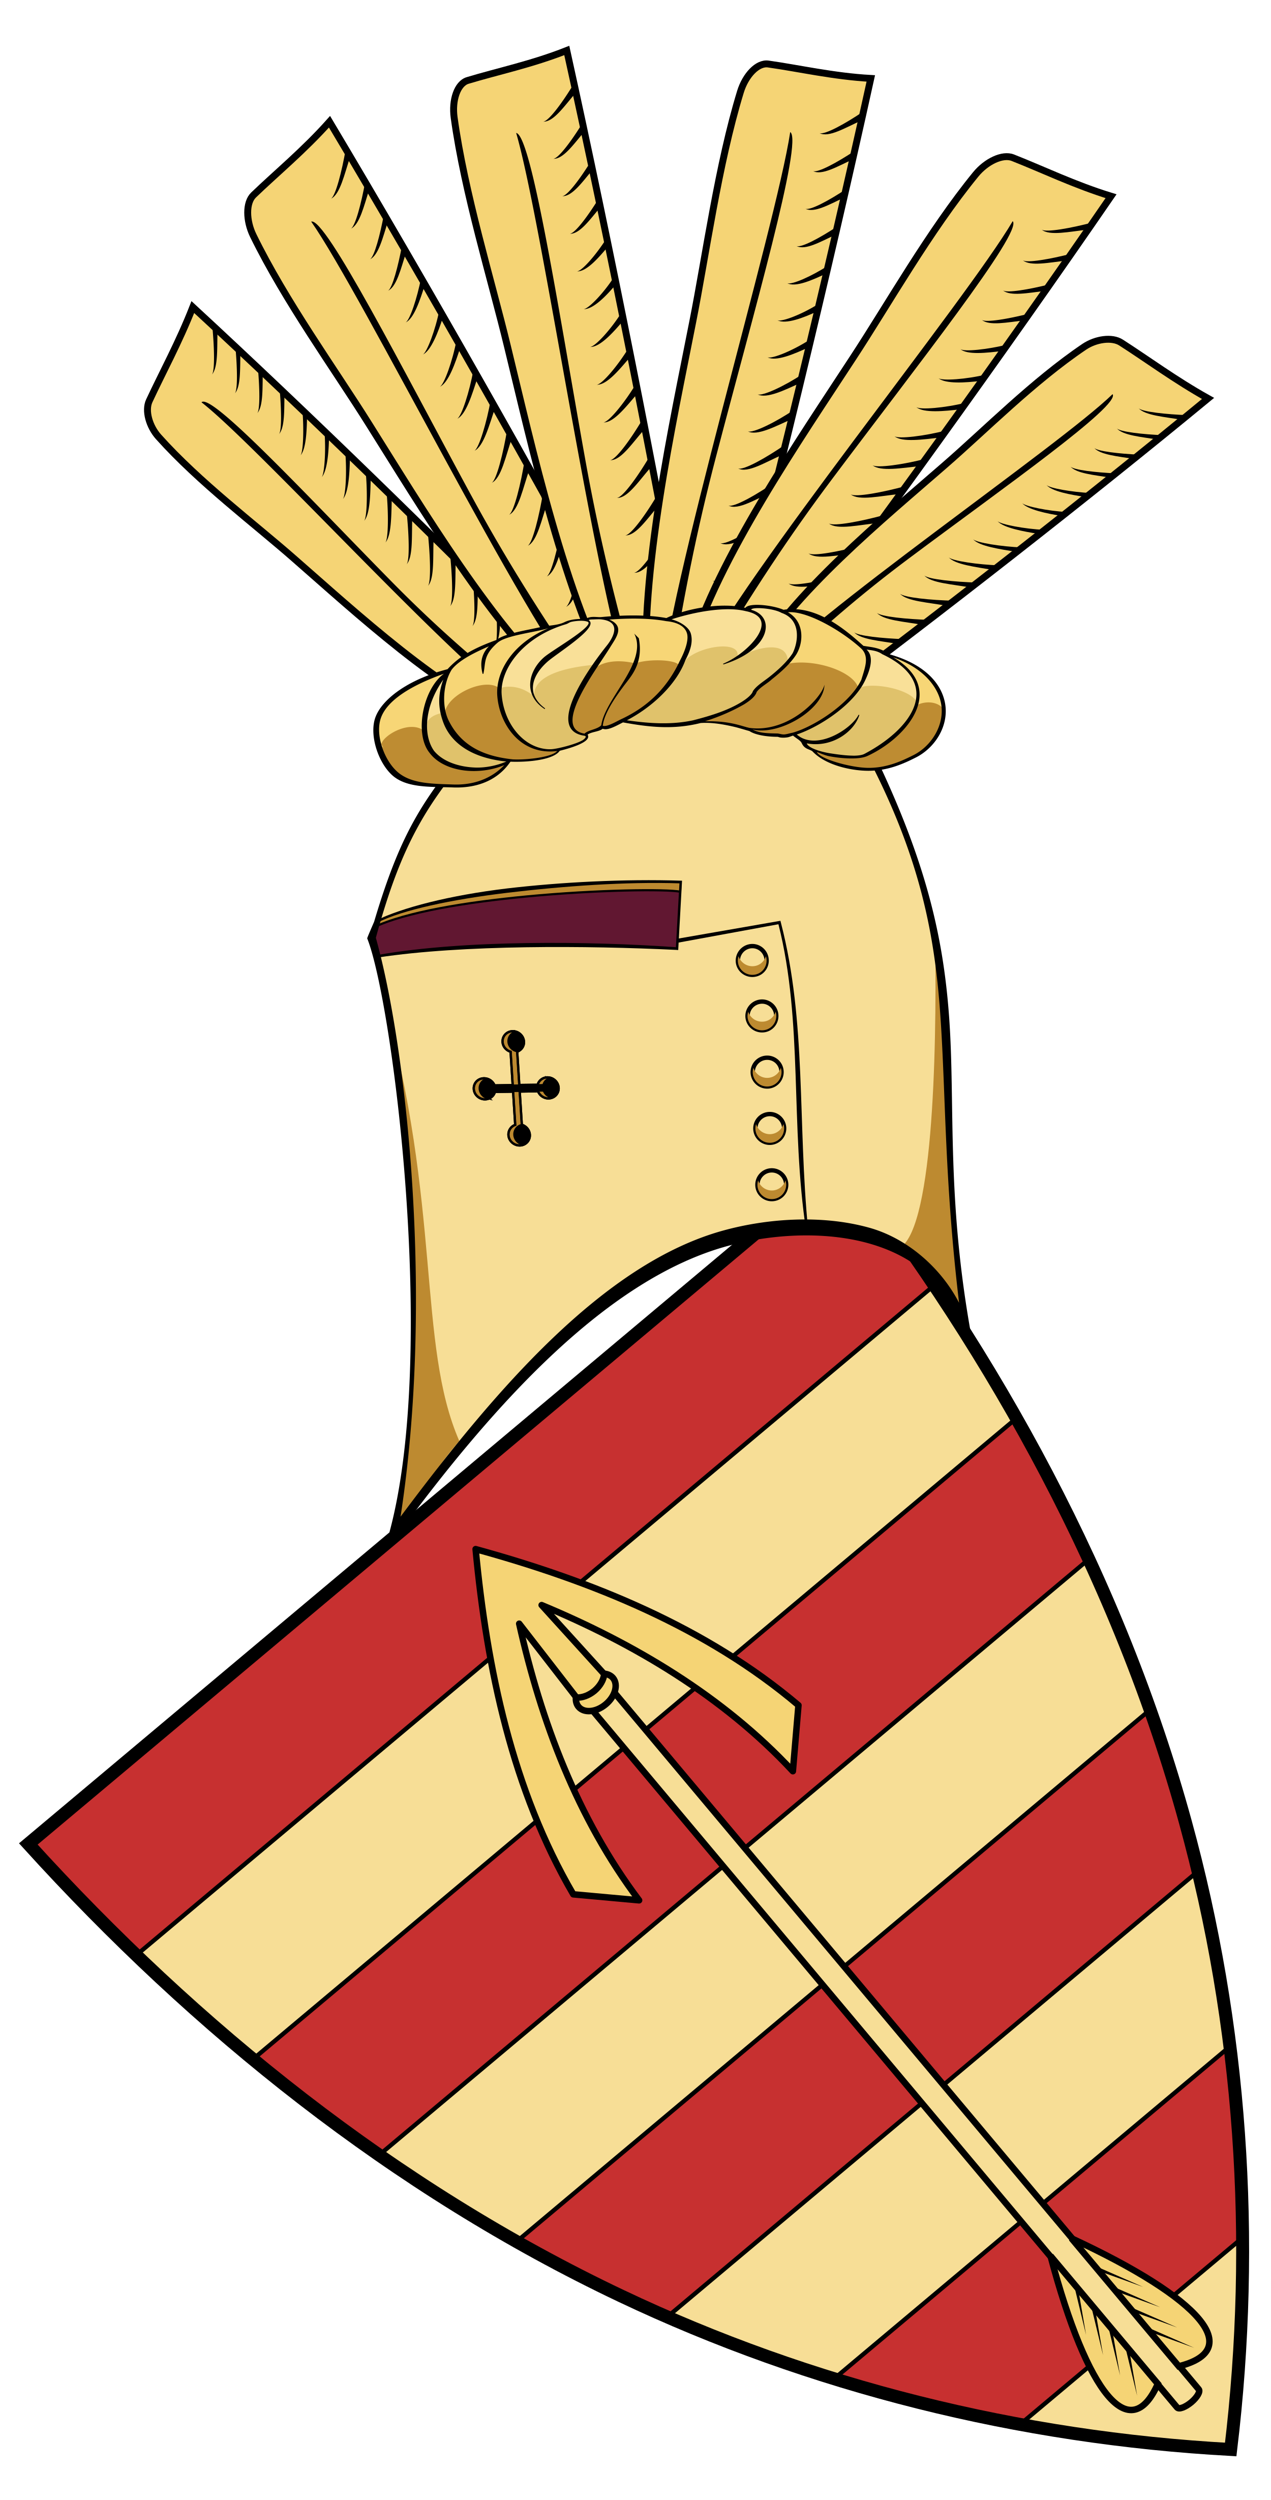 <svg xmlns="http://www.w3.org/2000/svg" height="464pt" width="236pt" viewBox="0 0 236 464"><path stroke="#000" stroke-width="1.28" d="M96.105 134.14c-13.761-5.32-30.285-20.69-41.375-30.36-7.39-6.507-17.695-14.21-25.3-22.71-1.715-1.918-2.563-4.855-1.715-6.679 2.422-5.207 5.539-10.887 8.09-17.403 21.55 19.899 46.277 44.022 65.555 63.552 1.12 1.53-2.196 13.96-5.258 13.6z" fill="#F5D475"/><path d="M37.418 74.664c10.84 8.453 48.875 50.566 60.961 57.916l.723-1.23c-11.063-8.8-18.61-15.51-26.426-23.45-15.117-15.353-33.399-35.056-35.258-33.24zM39.398 60.316c.391 3.942.528 8.411-.039 9.2 1.168-1.387.926-4.942 1.036-8.27-.333-.308-.665-.621-.997-.93zm4.309 4.028c.348 3.801.453 7.91-.086 8.664 1.113-1.32.941-4.613 1.016-7.805-.309-.289-.621-.57-.93-.859zm4.176 3.914c.336 3.73.422 7.691-.106 8.43 1.086-1.29.953-4.454 1.016-7.571-.305-.285-.605-.574-.91-.859zm4.027 3.812c.336 3.758.434 7.762-.098 8.504 1.094-1.297.946-4.496 1.012-7.633a148.19 148.19 0 0 0-.914-.871zm4.242 4.039c.301 3.625.16 7.7-.351 8.414 1.047-1.242 1.168-4.589 1.219-7.589-.29-.278-.579-.551-.868-.825zm4.094 3.918c.293 3.586.004 7.828-.5 8.532 1.035-1.223 1.309-4.747 1.352-7.707-.055-.051-.106-.11-.16-.164-.231-.219-.461-.438-.692-.661zm3.856 3.774c.32 3.695.093 8.105-.43 8.832 1.078-1.278 1.254-4.934 1.312-8.028-.293-.265-.586-.531-.882-.804zm3.796 3.699c.364 3.84.266 8.41-.281 9.172 1.133-1.344 1.145-5.086 1.231-8.328-.309-.278-.633-.559-.95-.844zm3.86 3.664c.394 3.957.371 8.746-.196 9.536 1.172-1.388 1.083-5.22 1.2-8.563-.336-.325-.668-.653-1-.977zm3.722 3.688c.446 4.093.629 9.048.024 9.888 1.242-1.47.894-5.381 1.062-8.873-.148-.148-.296-.289-.445-.437l-.641-.575zm3.93 3.804c.461 4.134.668 9.254.059 10.094 1.254-1.48.875-5.47 1.058-8.996-.371-.363-.746-.731-1.117-1.098zm4.137 4.074c.437 4.07.621 8.96.027 9.79 1.223-1.45.903-5.27 1.055-8.72-.359-.36-.719-.71-1.082-1.07zm4.183 4.15c.403 3.98.555 8.55-.015 9.34 1.176-1.39.922-4.98 1.035-8.33-.34-.34-.68-.68-1.02-1.01zm4.254 4.24c.352 3.81.454 7.96-.086 8.72 1.11-1.32.95-4.6 1.028-7.78-.313-.31-.629-.63-.942-.94zm4.305 4.31c.297 3.59.356 7.23-.148 7.94 1.027-1.23.961-4.13 1.004-7.08-.282-.29-.571-.57-.856-.86z"/><path stroke="#000" stroke-width="1.28" d="M105.57 129.03c-13.73-11.95-27.59-35.311-37.078-50.358-6.312-10.078-15.508-22.758-21.469-34.949-1.343-2.746-1.425-6.102.059-7.532 4.219-4.066 9.359-8.277 14.102-13.601 18.117 30.332 38.531 66.433 54.226 95.31.8 2.08-6.54 12.97-9.84 11.14z" fill="#F5D475"/><path d="M57.781 41.121c9.574 13.695 39.492 74.259 50.779 87.439l1.16-.89c-9.72-14.14-16.138-24.5-22.501-36.229-12.297-22.679-26.836-51.242-29.438-50.312zM64.199 27.66c-.719 4.145-1.887 8.699-2.738 9.219 1.699-.828 2.473-4.516 3.57-7.805-.277-.472-.554-.945-.836-1.414zm3.61 6.11c-.731 3.988-1.821 8.168-2.641 8.668 1.625-.793 2.398-4.188 3.422-7.356-.262-.437-.524-.875-.781-1.312zm3.492 5.937c-.723 3.91-1.789 7.93-2.594 8.418 1.59-.773 2.367-4.016 3.352-7.117l-.758-1.301zm3.359 5.766c-.73 3.933-1.801 8.004-2.609 8.492 1.597-.777 2.375-4.063 3.371-7.184l-.762-1.308zm3.531 6.089c-.734 3.79-2.086 7.813-2.863 8.286 1.527-.746 2.641-4.051 3.578-7.043l-.715-1.243zm3.403 5.903c-.731 3.742-2.293 7.863-3.063 8.332 1.508-.735 2.848-4.141 3.77-7.094-.047-.082-.09-.164-.133-.242-.191-.336-.383-.664-.574-.996zm3.176 5.64c-.727 3.868-2.278 8.184-3.071 8.668 1.574-.769 2.844-4.355 3.817-7.437-.246-.41-.496-.816-.746-1.231zm3.14 5.536c-.726 4.031-2.18 8.578-3.012 9.082 1.657-.805 2.77-4.563 3.817-7.778-.262-.425-.539-.867-.805-1.304zm3.211 5.535c-.73 4.164-2.16 8.965-3.023 9.488 1.707-.832 2.734-4.726 3.847-8.027-.277-.489-.55-.977-.828-1.461zm3.059 5.492c-.715 4.32-1.965 9.391-2.875 9.941 1.808-.882 2.57-4.976 3.785-8.402-.121-.219-.246-.434-.367-.652l-.543-.887zm3.242 5.703c-.699 4.367-1.973 9.613-2.899 10.176 1.832-.895 2.582-5.082 3.821-8.535-.305-.547-.614-1.094-.922-1.641zm3.408 6.082c-.71 4.301-1.935 9.297-2.838 9.847 1.781-.87 2.548-4.862 3.738-8.261-.3-.531-.6-1.055-.89-1.586zm3.44 6.164c-.72 4.183-1.89 8.853-2.76 9.383 1.71-.84 2.49-4.57 3.6-7.879-.28-.5-.56-1-.84-1.504zm3.48 6.303c-.72 4-1.83 8.22-2.66 8.72 1.63-.8 2.41-4.16 3.43-7.32-.25-.47-.51-.94-.77-1.4zm3.52 6.4c-.72 3.74-1.73 7.43-2.49 7.89 1.5-.73 2.28-3.68 3.2-6.62-.23-.42-.48-.85-.71-1.27z"/><path stroke="#000" stroke-width="1.28" d="M114.57 128.46c-9.72-17.64-15.843-45.788-20.351-64.194-2.973-12.305-7.961-28.399-9.895-42.465-.437-3.172.574-6.281 2.508-6.867 5.508-1.668 11.969-3.016 18.408-5.57 8.08 36.601 16.55 79.605 22.71 113.7.11 2.28-10.71 8.68-13.38 5.39z" fill="#F5D475"/><path d="M95.84 24.668c5.02 17.207 14.96 87.242 21.85 104.81l1.45-.25c-5.03-17.68-8.02-30.292-10.5-44.132-4.81-26.762-9.917-60.004-12.8-60.422zM106.59 15.473c-2.07 3.441-4.71 7.047-5.73 7.105 1.96.07 3.93-2.926 6.09-5.402-.13-.571-.25-1.137-.37-1.703zm1.58 7.355c-2.03 3.297-4.47 6.59-5.44 6.645 1.87.07 3.74-2.661 5.79-5.063-.12-.527-.24-1.055-.35-1.582zm1.53 7.141c-1.99 3.222-4.36 6.386-5.31 6.441 1.82.067 3.65-2.523 5.63-4.883-.11-.519-.21-1.039-.32-1.558zm1.45 6.914c-2.01 3.246-4.39 6.449-5.35 6.504 1.83.066 3.67-2.559 5.68-4.934l-.33-1.57zm1.51 7.297c-1.96 3.113-4.61 6.136-5.53 6.187 1.76.067 3.94-2.418 5.84-4.699-.1-.496-.2-.992-.31-1.488zm1.46 7.062c-1.94 3.07-4.83 6.082-5.75 6.133 1.74.063 4.17-2.402 6.04-4.656a2.786 2.786 0 0 0-.05-.285l-.24-1.192zm1.31 6.711c-1.98 3.188-4.92 6.387-5.86 6.438 1.81.066 4.23-2.602 6.2-4.946-.11-.496-.22-.988-.34-1.492zm1.31 6.602c-2.04 3.336-4.96 6.793-5.94 6.847 1.9.071 4.22-2.828 6.31-5.261-.12-.52-.25-1.055-.38-1.586zm1.38 6.629c-2.07 3.461-5.06 7.156-6.08 7.214 1.96.071 4.25-2.992 6.42-5.472-.11-.578-.22-1.16-.34-1.738zm1.25 6.523c-2.11 3.609-5.01 7.637-6.09 7.699 2.08.074 4.17-3.301 6.49-5.844-.05-.261-.11-.519-.16-.777-.08-.355-.16-.707-.24-1.078zm1.36 6.805c-2.12 3.656-5.09 7.836-6.19 7.898 2.09.078 4.2-3.39 6.55-5.945-.12-.649-.25-1.301-.37-1.949zm1.39 7.23c-2.1 3.59-4.95 7.559-6.02 7.621 2.05.075 4.11-3.203 6.39-5.738-.12-.625-.25-1.254-.37-1.883zm1.4 7.32c-2.08 3.488-4.76 7.188-5.8 7.238 1.98.08 3.96-2.96 6.14-5.45-.12-.6-.23-1.19-.34-1.788zm1.4 7.468c-2.03 3.31-4.49 6.63-5.47 6.68 1.86.08 3.74-2.63 5.78-5.02-.11-.55-.21-1.11-.31-1.66zm1.4 7.58c-1.93 3.07-4.13 5.96-5.05 6.01 1.73.06 3.47-2.26 5.33-4.51-.09-.49-.19-1-.28-1.5z"/><path stroke="#000" stroke-width="1.28" d="M120.13 126.55c-1.41-20.09 4.85-48.202 8.49-66.796 2.47-12.418 4.71-29.117 8.86-42.695.93-3.063 3.16-5.461 5.16-5.18 5.7.801 12.13 2.293 19.05 2.676-8.05 36.609-18.42 79.199-27.15 112.72-.86 2.12-13.37 3.38-14.41-.73z" fill="#F5D475"/><path d="M146.73 24.496c-2.68 17.727-23.07 85.454-24.19 104.3l1.41.38c2.87-18.16 5.45-30.86 9.01-44.461 6.88-26.309 16.21-58.621 13.77-60.211zM160.34 20.664c-3.32 2.258-7.23 4.418-8.18 4.043 1.75.887 4.79-1.008 7.79-2.344.13-.566.26-1.133.38-1.699zm-1.65 7.34c-3.23 2.141-6.83 4.105-7.73 3.746 1.66.848 4.51-.844 7.37-2.164.12-.527.24-1.055.35-1.582zm-1.62 7.121c-3.16 2.09-6.63 3.969-7.52 3.617 1.63.824 4.37-.754 7.16-2.062l.36-1.555zm-1.59 6.887c-3.18 2.105-6.69 4.008-7.59 3.652 1.65.836 4.42-.777 7.23-2.09l.36-1.562zm-1.68 7.258c-3.09 2-6.77 3.632-7.63 3.292 1.57.797 4.59-.542 7.28-1.812.11-.496.23-.984.35-1.48zm-1.65 7.019c-3.05 1.973-6.94 3.488-7.79 3.152 1.55.786 4.79-.429 7.44-1.687.02-.094.05-.188.07-.281.09-.395.19-.789.28-1.184zm-1.63 6.645c-3.13 2.058-7.14 3.726-8.02 3.378 1.61.821 4.93-.582 7.7-1.882.11-.496.21-.992.32-1.496zm-1.58 6.539c-3.26 2.172-7.36 4.082-8.27 3.718 1.69.86 5.02-.793 7.94-2.121.1-.523.21-1.066.32-1.601zm-1.53 6.597c-3.34 2.266-7.6 4.368-8.56 3.989 1.76.89 5.12-.93 8.13-2.266.14-.574.29-1.148.43-1.723zm-1.61 6.442c-3.44 2.386-7.75 4.828-8.76 4.429 1.85.946 5.17-1.242 8.34-2.578.07-.258.13-.515.19-.769.07-.356.15-.707.23-1.082zm-1.63 6.746c-3.45 2.43-7.9 4.976-8.93 4.57 1.87.949 5.24-1.312 8.45-2.644.15-.641.31-1.286.47-1.926zm-1.77 7.148c-3.42 2.375-7.67 4.784-8.67 4.384 1.83.93 5.08-1.177 8.21-2.52.16-.622.31-1.243.46-1.864zm-1.81 7.234c-3.35 2.28-7.34 4.51-8.3 4.13 1.76.9 4.84-1.03 7.86-2.37.15-.59.29-1.18.44-1.76zm-1.86 7.36c-3.23 2.15-6.87 4.13-7.78 3.77 1.67.84 4.5-.82 7.36-2.14l.42-1.63zm-1.91 7.47c-3.05 1.97-6.26 3.67-7.11 3.33 1.54.79 4.09-.59 6.73-1.85.13-.49.25-.99.38-1.48z"/><path stroke="#000" stroke-width="1.28" d="M128.06 121.14c5.14-17.46 20.6-39.796 30.31-54.695 6.53-9.941 14.22-23.586 22.81-34.09 1.94-2.367 4.96-3.839 6.87-3.089 5.46 2.136 11.43 5.054 18.25 7.148-20.01 29.113-44.31 62.727-64.01 89.036-1.56 1.59-14.52-.54-14.23-4.3z" fill="#F5D475"/><path d="M188.04 41.047c-8.45 14.414-51.02 66.863-58.29 82.613l1.3.69c8.79-14.73 15.53-24.885 23.54-35.557 15.48-20.641 35.38-45.766 33.45-47.746zM202.95 41.266c-4.07 1.074-8.7 1.914-9.53 1.355 1.46 1.199 5.14.367 8.59-.008.31-.453.62-.902.93-1.351zm-4.06 5.828c-3.92 1-8.18 1.754-8.97 1.215 1.4 1.148 4.8.433 8.11.043.29-.418.58-.84.86-1.258zm-3.93 5.652c-3.86.973-7.96 1.68-8.73 1.152 1.36 1.122 4.63.477 7.86.079l.87-1.231zm-3.84 5.453c-3.88.981-8.03 1.703-8.81 1.176 1.37 1.125 4.69.465 7.94.066l.87-1.242zm-4.07 5.754c-3.74.914-7.96 1.359-8.72.852 1.32 1.078 4.78.711 7.89.316.28-.391.56-.781.83-1.168zm-3.94 5.551c-3.7.898-8.1 1.199-8.85.695 1.3 1.063 4.95.86 8.02.465.06-.074.11-.148.17-.219l.66-.937zm-3.8 5.238c-3.82.953-8.39 1.348-9.16.824 1.35 1.114 5.15.77 8.35.372.27-.399.54-.79.81-1.196zm-3.72 5.164c-3.97 1.024-8.71 1.602-9.51 1.055 1.42 1.168 5.3.613 8.65.223.29-.418.57-.852.86-1.278zm-3.69 5.227c-4.09 1.074-9.05 1.777-9.89 1.211 1.47 1.207 5.44.515 8.9.148l.99-1.359zm-3.72 5.074c-4.22 1.152-9.35 2.129-10.23 1.531 1.55 1.278 5.59.262 9.21-.062.15-.203.29-.406.44-.61.19-.281.38-.562.58-.863zm-3.83 5.324c-4.26 1.188-9.56 2.215-10.46 1.61 1.58 1.293 5.7.226 9.35-.09.37-.504.74-1.012 1.11-1.52zm-4.11 5.629c-4.2 1.16-9.25 2.13-10.13 1.53 1.53 1.26 5.48.29 9.07-.05.35-.49.71-.98 1.07-1.47zm-4.17 5.7c-4.1 1.09-8.83 1.98-9.67 1.41 1.48 1.21 5.19.35 8.65-.02.34-.46.68-.93 1.02-1.39zm-4.27 5.8c-3.94 1-8.23 1.76-9.03 1.22 1.39 1.14 4.79.45 8.08.06.32-.42.63-.85.95-1.28zm-4.35 5.87c-3.7.9-7.47 1.52-8.22 1.02 1.29 1.06 4.31.54 7.36.14.29-.38.57-.78.86-1.16z"/><path stroke="#000" stroke-width="1.28" d="M139.69 123.22c7.14-12.91 24.61-27.193 35.7-36.865 7.44-6.445 16.47-15.609 25.93-21.992 2.13-1.437 5.15-1.879 6.84-.789 4.84 3.102 10.04 6.961 16.15 10.371-22.64 18.657-49.9 39.885-71.86 56.335-1.67.9-13.53-4.07-12.76-7.06z" fill="#F5D475"/><path d="M206.59 73.145c-9.86 9.589-56.74 41.555-65.66 52.545l1.12.88c10.21-9.77 17.88-16.33 26.81-23 17.26-12.894 39.26-28.332 37.72-30.425zM220.53 77.051c-3.96-.145-8.41-.617-9.11-1.285 1.22 1.343 4.77 1.589 8.05 2.148.35-.289.71-.574 1.06-.863zm-4.57 3.722c-3.82-.168-7.91-.621-8.58-1.257 1.16 1.285 4.44 1.558 7.6 2.062.32-.266.65-.535.97-.805zm-4.45 3.61c-3.74-.176-7.68-.625-8.33-1.246 1.12 1.25 4.28 1.547 7.36 2.031.32-.266.65-.523.97-.785zm-4.32 3.472c-3.77-.175-7.75-.625-8.42-1.253 1.14 1.261 4.33 1.55 7.43 2.043.33-.266.66-.528.99-.79zm-4.58 3.657c-3.63-.196-7.65-.891-8.29-1.492 1.09 1.207 4.39 1.781 7.36 2.238l.93-.75zm-4.44 3.523c-3.59-.195-7.76-1.058-8.38-1.652 1.07 1.187 4.52 1.937 7.45 2.383.06-.043.12-.09.18-.137l.75-.594zm-4.26 3.305c-3.71-.18-8.04-1.004-8.69-1.621 1.12 1.242 4.72 1.91 7.78 2.39.3-.257.6-.507.91-.769zm-4.18 3.26c-3.85-.16-8.37-.88-9.05-1.52 1.18 1.3 4.89 1.82 8.09 2.35.31-.27.64-.55.96-.82zm-4.15 3.33c-3.98-.14-8.72-.82-9.42-1.49 1.21 1.35 5.02 1.78 8.32 2.35.36-.29.73-.57 1.1-.86zm-4.16 3.19c-4.12-.12-9.05-.61-9.8-1.32 1.29 1.43 5.21 1.61 8.65 2.25.16-.12.32-.25.49-.38.21-.18.43-.36.66-.56zm-4.3 3.37c-4.16-.1-9.26-.59-10.02-1.31 1.31 1.44 5.31 1.61 8.78 2.27.41-.32.82-.64 1.24-.96zm-4.6 3.55c-4.1-.12-8.96-.6-9.7-1.3 1.27 1.41 5.09 1.61 8.5 2.23.39-.31.79-.62 1.19-.93zm-4.68 3.58c-3.99-.14-8.54-.61-9.25-1.28 1.22 1.35 4.81 1.59 8.11 2.16.38-.29.76-.59 1.14-.88zm-4.77 3.64c-3.83-.17-7.96-.63-8.63-1.27 1.15 1.28 4.42 1.57 7.56 2.08.36-.27.71-.54 1.07-.81zm-4.87 3.68c-3.58-.19-7.2-.63-7.83-1.23 1.06 1.19 3.95 1.52 6.87 1.97.32-.25.64-.5.96-.74z"/><path d="M5.258 342.22c31.187 34.38 68.105 63.97 110.04 83.87 35.39 16.79 74.11 26.37 113.22 28.51 4.69-38.89 1.97-78.69-8.42-116.46-12.3-44.75-35.03-86.24-63.47-122.92z" fill="#C73030"/><g stroke="#000"><path stroke-width=".8" d="M25.281 362.88a387.273 387.273 0 0 0 21.664 19.31l141.8-118.99c-4.76-8.42-9.87-16.65-15.26-24.67zm45.11 37.07A320.191 320.191 0 0 0 95.938 416l117.61-98.69a327.04 327.04 0 0 0-11.37-27.95h.01l-131.79 110.6zm53.509 30.04c10.09 4.4 20.44 8.23 30.97 11.49l73.54-61.71c-1.39-10.93-3.36-21.79-5.95-32.5zm65.48 19.98a311.94 311.94 0 0 0 39.16 4.63c1.57-13.06 2.33-26.22 2.25-39.37z" fill="#F7DE96"/><path stroke-width="1.2" fill="#F7DE96" d="M109.572 312.83c1.111-.932 2.276-1.364 2.61-.963l110.4 131.57c.337.4-.281 1.48-1.394 2.415-1.12.922-2.285 1.355-2.62.954l-110.4-131.571c-.336-.4.291-1.471 1.404-2.405z"/><path stroke-linejoin="round" d="M88.312 287.5c2.098 22.27 6.856 44.75 18.138 64.07l12.22 1.11c-11.51-15.25-18.25-33.4-22.264-51.34l11.854 15.28 5.28-4.44-12.97-14.29c16.96 7.06 33.66 16.86 46.65 30.83l1.04-12.24c-17.07-14.46-38.38-23.05-59.948-28.98zm0 0" stroke-linecap="round" stroke-width="1.2" fill="#F5D475"/><path stroke-width="2.4" d="M5.258 342.22c31.187 34.38 68.105 63.97 110.04 83.87 35.39 16.79 74.11 26.37 113.22 28.51 4.69-38.89 1.97-78.69-8.42-116.46-12.3-44.75-35.03-86.24-63.47-122.92z" fill="none"/><path stroke-width="1.2" d="M195.06 418.67c6.88 25.88 14.8 35.26 19.93 23.75zM198.95 415.41c24.29 11.26 32.15 20.7 19.93 23.75z" fill="#F5D475"/></g><g fill-rule="evenodd"><path d="m208.85 435.18 2.29 9.44-1.45-8.4zM205.69 431.41l2.29 9.45-1.45-8.4zM202.53 427.66l2.29 9.44-1.45-8.4zM199.38 423.89l2.28 9.44-1.44-8.4zM212.83 431.83l8.9 3.9-8.02-2.89zM209.68 428.07l8.9 3.89-8.02-2.88zM206.52 424.3l8.9 3.9-8.02-2.89zM203.36 420.54l8.9 3.9-8.02-2.89z"/></g><path stroke-linejoin="round" d="M106.94 315.04c-.06.68.11 1.28.49 1.73 1.02 1.22 3.28 1.02 5.05-.47 1.77-1.48 2.36-3.67 1.34-4.89-.38-.45-.94-.72-1.62-.78-.09 1.1-.77 2.28-1.82 3.17-1.06.88-2.34 1.34-3.44 1.24z" stroke="#000" stroke-width="1.2" fill="#F5D475"/><path d="M73.113 284.47c18.11-24.62 39.017-47.72 61.617-53.96 16.1-4.45 40.31-2.91 44.88 17.81-7.47-53.22 3.38-66.79-21.02-114.15-17.93-8.66-55.1-11.87-69.305 2.3-10.672 11.67-15.562 19.99-20.316 37.52 4.73 23.16 12.367 69.3 4.14 110.48z" fill="#F7DE96"/><path stroke="#000" stroke-width=".8" d="M95.191 191.57c-.996.02-1.75.82-1.687 1.8.051.82.687 1.5 1.48 1.68l.411 6.52-3.692.06a1.924 1.924 0 0 0-1.855-1.32c-.996.01-1.75.81-1.688 1.79.063.97.918 1.75 1.91 1.74.848-.02 1.539-.6 1.688-1.38l3.691-.05.41 6.49c-.773.21-1.316.93-1.265 1.76.062.97.918 1.75 1.914 1.74.996-.02 1.75-.82 1.687-1.79-.05-.83-.683-1.54-1.48-1.72l-.41-6.49 3.725-.06c.24.77.98 1.34 1.82 1.33 1-.02 1.75-.82 1.69-1.79-.06-.98-.92-1.76-1.91-1.74-.84.01-1.51.6-1.657 1.37l-3.723.05-.41-6.52c.765-.2 1.316-.9 1.265-1.72-.062-.98-.917-1.76-1.914-1.75z"/><path d="m144.91 170.89-19.01 3.31.05.74 18.59-3.41c4.61 18.18 2.17 37.3 5.15 56.93l.38-.03c-2-20.2-.27-38.66-5.07-57.18z"/><path d="m70.992 184.54-.004.01c4.481 24.95 9.242 64.28 2.121 99.93h.004c4.887-6.65 6.891-10.92 12.168-17.05-7.871-18.01-3.183-43.64-14.289-82.89zM173.66 175.21c.26 20.59-.41 54.42-7.1 56.65 6.3 3 11.23 8.2 13.05 16.45-4.81-34.26-2.04-52.1-5.95-73.1z" fill="#BD8A30"/><path stroke-linejoin="round" d="M140.23 180.87c-1.44.29-2.84-.62-3.16-2.01-.31-1.4.55-2.82 1.97-3.19 1.43-.37 2.9.52 3.24 2 .33 1.48-.6 2.92-2.05 3.2zm1.56 10.33c-1.47.16-2.78-.88-2.97-2.31-.18-1.43.83-2.76 2.29-2.98 1.45-.22 2.82.81 3.01 2.3.19 1.5-.87 2.84-2.33 2.99zm.81 10.44a2.686 2.686 0 0 1-2.83-2.5 2.68 2.68 0 0 1 2.48-2.83c1.48-.11 2.77 1 2.86 2.49s-1.04 2.76-2.51 2.84zm.42 10.45c-1.47.05-2.71-1.1-2.76-2.57s1.1-2.7 2.57-2.76 2.71 1.09 2.77 2.57a2.67 2.67 0 0 1-2.58 2.76zm.41 10.45c-1.47.07-2.73-1.07-2.79-2.55s1.09-2.72 2.56-2.78a2.679 2.679 0 0 1 2.78 2.56 2.667 2.667 0 0 1-2.55 2.77zm0 0" stroke="#000" stroke-linecap="round" stroke-width=".8" fill="#F7DE96"/><path d="M122.21 163.7c-5.15.03-10.3.05-15.44.43-8.954.61-17.903 1.56-26.684 3.44-3.024.68-6.055 1.43-8.926 2.61-.472.24-.91 1.07-.918 1.55.156.51 1.008.13 1.363-.05 5.415-1.91 11.122-2.92 16.786-3.75 8.879-1.24 17.839-1.89 26.789-2.19 3.26-.05 6.52-.12 9.77.05.5-.03 1.18.28 1.51-.24.09-.5.18-1.04.08-1.54-.39-.41-1.03-.22-1.54-.3-.93-.02-1.86-.01-2.78-.01z" fill="#BD8A30"/><path d="M97.719 166.38c-11.106 1.07-22.539 2.94-28.668 5.88l-.082.13.59 4.17c.203-.04.261 1.12.468 1.08 15.969-2.82 39.633-2.94 55.873-1.77l.42-10.38c-2.57-.5-15.32-.38-28.597.89z" fill="#8A2145"/><path d="M122.55 125.96c-12.126.7-26.773 2.425-34.193 10.51-9.472 11.542-13.673 17.076-18.884 34.577-.032.11-1.313 2.983-1.288 3.113 4.725 11.82 13.07 77.07 4.143 110.16a.82.82 0 0 0 .474.89c.331.15.76.02.968-.27 18.075-24.58 38.95-47.52 61.17-53.65 7.93-2.2 17.9-2.9 26.34-.54s15.33 7.67 17.55 17.74c.09.4.53.69.92.62.41-.08.71-.5.66-.9-4.71-25.73-3.02-43.07-4.16-59.22-1.14-16.05-4.71-31.43-16.95-55.18a.811.811 0 0 0-.36-.35c-9.12-4.41-22.96-7.38-36.39-7.5zm-.01 1.6c13.08.11 26.65 3.04 35.46 7.24 12.68 22.11 15.57 38.11 16.65 54.31.97 14.46.73 30 3.43 52.68-3.46-6.67-9.77-12.01-16.65-13.93-8.83-2.47-19.02-1.73-27.19.53-22.17 6.13-42.158 29.38-59.865 53.09 6.205-40.233 1.214-86.723-4.586-107.43 4.719-17.33 9.5-25.45 20.074-37.02 6.84-6.81 19.487-9.58 32.677-9.46z"/><path d="M97.719 166.38c-11.106 1.07-22.539 2.94-28.668 5.88l-.082.13.59 4.17c.203-.04.261 1.12.468 1.08 15.969-2.82 39.633-2.94 55.873-1.77l.42-10.38c-2.57-.5-15.32-.38-28.597.89z" fill-opacity=".294"/><path d="M95.191 191.57c-.996.02-1.75.82-1.687 1.8.051.82.687 1.5 1.48 1.68l.411 6.52-3.692.06a1.924 1.924 0 0 0-1.855-1.32c-.996.01-1.75.81-1.688 1.79.063.97.918 1.75 1.91 1.74.848-.02 1.539-.6 1.688-1.38l3.691-.05.41 6.49c-.773.21-1.316.93-1.265 1.76.062.97.918 1.75 1.914 1.74.996-.02 1.75-.82 1.687-1.79-.05-.83-.683-1.54-1.48-1.72l-.41-6.49 3.725-.06c.24.77.98 1.34 1.82 1.33 1-.02 1.75-.82 1.69-1.79-.06-.98-.92-1.76-1.91-1.74-.84.01-1.51.6-1.657 1.37l-3.723.05-.41-6.52c.765-.2 1.316-.9 1.265-1.72-.062-.98-.917-1.76-1.914-1.75z" stroke="#000" stroke-width=".8"/><path stroke="#000" stroke-width=".08" d="M95.191 191.57c-.996.02-1.75.82-1.687 1.8.051.82.687 1.5 1.48 1.68l.411 6.52-3.692.06a1.924 1.924 0 0 0-1.855-1.32c-.996.01-1.75.81-1.688 1.79.063.97.918 1.75 1.91 1.74.848-.02 1.539-.6 1.688-1.38l3.691-.05.41 6.49c-.773.21-1.316.93-1.265 1.76.062.97.918 1.75 1.914 1.74.996-.02 1.75-.82 1.687-1.79-.05-.83-.683-1.54-1.48-1.72l-.41-6.49 3.725-.06c.24.77.98 1.34 1.82 1.33 1-.02 1.75-.82 1.69-1.79-.06-.98-.92-1.76-1.91-1.74-.84.01-1.51.6-1.657 1.37l-3.723.05-.41-6.52c.765-.2 1.316-.9 1.265-1.72-.062-.98-.917-1.76-1.914-1.75z" fill="#BD8A30"/><path stroke="#000" stroke-width=".56" d="M95.656 191.63c-.718.24-1.211.91-1.164 1.7.051.81.668 1.48 1.446 1.67a1.66 1.66 0 0 0 1.164-1.69c-.051-.82-.664-1.49-1.446-1.68zm6.434 8.56c-.58.2-1.01.68-1.13 1.28l-.98.01c-.003.01-.003.02-.007.02l-3.723.06-.004-.02-.851.01v.02l-3.692.05c-.195-.62-.742-1.1-1.387-1.26-.722.24-1.218.91-1.168 1.7.055.82.668 1.49 1.454 1.68a1.67 1.67 0 0 0 1.152-1.28l.988-.01c0-.01.004-.02.004-.02l3.692-.05.003.01.856-.01-.004-.02 3.727-.05c.19.62.72 1.1 1.36 1.26.71-.23 1.21-.9 1.16-1.7-.05-.82-.67-1.49-1.45-1.68zm-5.34 8.71c-.719.24-1.215.93-1.164 1.72.051.82.664 1.49 1.445 1.68.723-.23 1.215-.9 1.164-1.69-.05-.82-.668-1.52-1.445-1.71z"/><path d="M137.14 177.46c-.14.44-.18.92-.07 1.4.32 1.39 1.72 2.3 3.16 2.01 1.45-.29 2.38-1.72 2.04-3.2-.01-.07-.04-.13-.06-.2-.28.89-1.01 1.61-1.98 1.8-1.37.27-2.68-.54-3.09-1.81zm6.88 10.3c-.31.98-1.16 1.73-2.23 1.84-1.31.14-2.48-.66-2.86-1.84-.11.36-.16.74-.11 1.13.19 1.43 1.5 2.47 2.97 2.31 1.46-.16 2.52-1.5 2.33-2.99-.02-.16-.06-.3-.1-.45zm-4.12 10.41c-.1.3-.15.63-.13.97.1 1.46 1.35 2.58 2.82 2.5a2.673 2.673 0 0 0 2.52-2.84c-.02-.22-.06-.42-.13-.63a2.643 2.643 0 0 1-2.39 1.87c-1.25.07-2.33-.74-2.69-1.87zm.49 10.45c-.09.28-.14.59-.13.9a2.67 2.67 0 0 0 2.76 2.57 2.656 2.656 0 0 0 2.57-2.76c0-.25-.05-.48-.13-.71a2.656 2.656 0 0 1-2.44 1.87 2.67 2.67 0 0 1-2.63-1.87zm.38 10.45c-.09.29-.14.6-.13.92a2.66 2.66 0 0 0 2.79 2.55 2.673 2.673 0 0 0 2.55-2.77c-.02-.25-.07-.47-.14-.7a2.644 2.644 0 0 1-2.41 1.87 2.66 2.66 0 0 1-2.66-1.87z" fill="#BD8A30"/><path d="M94.113 164.89c-10.551 1.27-19.586 3.56-24.312 6l.398.28c4.547-2.29 13.61-4.23 24.008-5.48 10.373-1.24 22.063-2.08 31.953-1.75l-.66 11.85c-16.17-1.14-39.27-1.37-55.184 1.41l-.121.5c15.75-2.39 38.975-2.2 55.325-1.41l.41.03.71-12.87c-10.87-.35-22.62.28-32.527 1.44z"/><path d="M126.32 165.49c-2.57-.5-15.32-.38-28.597.89-11.106 1.07-22.352 2.846-28.48 5.786" stroke="#000" stroke-width=".4" fill="none"/><g fill="#f7d676"><path d="M87.823 142.637c-4.046-.143-7.869-2.24-8.463-5.035-1.037-3.67-.006-7.572 2.222-10.875.185-.41 1.114-1.694 1.12-1.552.037.964-.764 3.7-.456 4.424.086 3.67 1.472 7.96 6.453 10.054 1.644.864 3.724 1.095 5.572 1.512-.116.803-1.928.937-2.882 1.254a14.38 14.38 0 0 1-3.567.22zM101.452 139.262c-3.98-.487-6.13-3.331-7.408-5.685-1.592-3.214-1.65-6.854.073-10.009 2.196-3.843 6.835-7.02 12.486-8.467.843-.057 1.757-.083 2.564.12.013-1.025 2.052-.456 3.06-.412 2.474.368 2.465 2.483 1.607 3.726-2.98 4.855-7.481 9.472-7.933 14.876-.06 1.213.958 2.732 2.914 2.88 1.07.751-.872 1.448-1.668 1.784-1.73.63-3.67 1.262-5.695 1.186zm-1.623-14.857c1.711-2.261 4.623-3.921 6.89-5.866-2.46 1.925-5.703 3.577-7.018 6.035l.132-.17zM121.465 134.439c-1.756-.15-3.695-.074-5.258-.69.525-1.048 2.407-1.63 3.409-2.529 4.713-3.38 7.588-7.852 8.373-12.493.273-1.444-1.102-2.67-2.789-3.407-.96-.733 1.025-.988 1.73-1.114 4.002-.602 8.329-1.895 12.435-.84.275.26-.386-1.295 1.73-.65 3.019.164 6.412 1.278 6.943 3.534.825 2.714-.368 5.525-2.87 7.626-2.07 1.867-4.297 3.652-6.11 5.656-3.104 2.336-7.393 4.012-11.906 4.784-1.86.26-3.782.22-5.684.125zM157.581 140.48c-3-.232-6.618-.661-8.308-2.585l-.181-.565c-.705-.255-1.432-.694-1.302-1.198 2.073-1.044 4.745-2.163 6.545-3.605 4.236-2.915 7.413-6.901 6.563-11.144-.107-.243-.313-.866-.532-1.06-.172-.152.682-.127 1.134-.055 6.069 1.514 10.371 6.3 8.688 10.63-1.436 3.78-5.25 7.015-9.842 9.252-.839.307-1.81.4-2.76.33z"/></g><g fill="#f7d676"><path d="M82.599 145.615c-4.235.298-7.44-.666-9.668-2.882-3.379-3.166-4.117-9.346-.52-12.527 2.238-2.101 5.363-3.765 8.742-4.921.44-.006 1.779-.872 1.84-.713.126.334-1.501 1.875-1.707 2.16-2.245 3.7-3.227 8.326-1.313 11.925 1.279 3.362 7.335 4.894 11.784 3.607.568-.088 2.415-.895 2.437-.703.028.248-.585 1.083-1.042 1.395-2.27 1.655-5.364 3.177-8.922 2.728a56.132 56.132 0 0 1-1.63-.068z"/><path d="M95.142 141.223c-4.105-.333-8.043-1.918-10.18-4.383-1.853-2.057-2.956-4.427-2.918-6.833.019-2.212.275-4.557 1.95-6.484 1.726-1.456 3.852-2.704 6.184-3.691.407-.385 1.131-.066 1.24-.363 1.682-1.076 2.999-1.647 5.05-2.03 1.574-.328 3.136-.755 4.75-.962.28.02 1.773-.328 1.69-.21-.052.075-1.553.78-1.768.995-4.232 2.115-7.208 5.396-8.044 8.948-.47 2.193-.367 4.447.566 6.59.926 2.342 2.666 4.906 6.103 5.988 1.15.569 2.543.279 3.835.311.454.424-.93.982-1.485 1.229a19.405 19.405 0 0 1-6.974.893zM108.266 136.437c-1.81-.371-2.514-1.76-2.39-2.927.19-3.117 2.245-5.962 3.921-8.791 1.402-2.323 3.139-4.572 4.295-6.931.44-.83.342-2.058-.739-2.632-.343-.14-.835-.256-.71-.378.076-.073.608-.206.874-.183 3.811-.262 7.758-.177 11.496.542 2.135.45 3.377 2.077 3.067 3.536-.355 2.374-1.64 4.615-2.944 6.8-2.015 3.161-5.055 6.045-9.185 8.061-1.185.53-2.257 1.323-3.69 1.511-.345.007-.554-.245-.722.052-.881.487-2 .776-2.83 1.315a1.107 1.107 0 0 1-.444.026zM144.753 136.503c-1.48-.187-3.169-.097-4.5-.614-.674-.023-.419-.525-1.19-.629-2.516-.536-4.767-1.193-7.425-1.294-.482-.042-1.833.086-1.869-.037-.088-.309 2.073-.895 2.684-.98 3.087-1.21 6.493-2.542 7.92-4.882 2.11-2.083 4.994-3.782 6.583-6.108 1.876-2.497 2.013-5.981-1.137-8.11-.912-.457.434-.638 1.203-.46 4.068.765 7.45 2.639 10.447 4.611 1.822 1.286 4.03 2.79 3.67 4.73-.133 4.34-3.84 8.164-8.45 10.932-2.091 1.242-4.389 2.642-7.27 2.868-.22-.001-.44-.014-.667-.027zM160.35 142.751c-3.058-.309-6.167-1.252-8.539-2.653-.319-.19-.51-.616-.333-.702.144-.069.863.101 1.33.274 2.152.72 4.117.765 6.44.718.005.017.53-.052.534-.035.413-.234 1.098-.255 1.47-.56 4.299-2.16 7.826-5.332 8.977-8.928.52-2.047.216-4.365-1.416-6.193-.714-.915-1.854-1.633-2.763-2.447-.059-.14-1.14-.593-1.001-.596.244-.006 1.748.382 2.004.524 5.2 2.049 8.477 6.06 8.237 10.124-.15 3.421-2.42 6.944-6.752 8.767-2.376 1.092-5.279 2.042-8.22 1.62.01.031.026.06.03.087z"/></g><path d="M78.98 135.18c-.138-2.918.864-5.865 2.606-8.448.184-.41 1.122-1.693 1.128-1.551.037.964-.769 3.7-.461 4.424.02.853.11 1.737.3 2.622-1.77.326-3.322.903-3.571 2.952zm20.213-5.886c-3.42-3.06-7.309-1.398-6.317-1.363a10.41 10.41 0 0 1 1.256-4.355c2.197-3.843 6.827-7.02 12.478-8.468.843-.057 1.766-.076 2.573.126.012-1.024 2.051-.456 3.06-.412 2.474.368 2.455 2.483 1.598 3.726-.893 1.453-2.232 3.371-3.247 4.81-5.97.525-11.685 2.093-11.406 5.933zm60.143-1.544c1.35-1.972 2.022-4.129 1.575-6.36-.107-.242-.319-.866-.537-1.06-.172-.153.679-.127 1.13-.055 5.908 1.474 10.14 6.058 8.808 10.295-.672-2.6-8.456-4.146-10.983-2.82zm-32.776-4.52a16.796 16.796 0 0 0 1.447-4.496c.307-1.5-.94-2.942-2.799-3.401-.156-.12-.95-.307-.967-.403-.092-.492 2.211-.893 2.8-.998 3.934-.912 8.17-1.86 12.332-.554-.386.366-.68-1.248 1.729-.65 3.02.164 6.422 1.273 6.953 3.529.69 2.272-.043 4.614-1.768 6.55-.049-3.878-5.219-2.979-9.446-.706 1.278-3.62-8.171-2.186-10.14 1.133z" fill="#f9e098"/><path d="M146.258 113.33zm-.671.138a.148.148 0 0 0-.063.08c.007-.03.03-.056.063-.08zm-.061.107c0 .032.017.066.05.103a.166.166 0 0 1-.05-.103zm.068.122a.9.9 0 0 0 .227.152c3.15 2.129 3.012 5.613 1.136 8.11a9.513 9.513 0 0 1-.6.777 8.8 8.8 0 0 0 .606-.776c1.876-2.498 2.01-5.984-1.139-8.112a.966.966 0 0 1-.23-.151zm2.914.028zm1.435.429c2.809.944 5.276 2.371 7.523 3.85 1.822 1.286 4.025 2.783 3.665 4.723-.013.44-.063.876-.147 1.304.084-.429.143-.861.156-1.3.36-1.941-1.847-3.445-3.67-4.73-2.249-1.481-4.716-2.905-7.527-3.847zm11.041 9.877zm-44.964-9.55zm5.327.152.216.019-.216-.02zm1.814.202.126.016-.126-.016zm-10.043.233c.083.029.16.056.237.088 1.046.555 1.166 1.72.774 2.547.395-.827.279-1.991-.77-2.547-.077-.032-.156-.059-.24-.088zm-10.244 1.175-.02.003c.007 0 .018-.002.023-.001l-.003-.001zm24.586.278c.537.645.77 1.416.616 2.146-.258 1.725-1.023 3.383-1.914 4.998-.135-1.3-5.807-1.447-8.192-.541-3.5-.86-7.093-.38-8.438 2.036l-.037.065c.011-.023.026-.043.038-.065-1.621 2.685-3.474 5.393-3.654 8.35-.124 1.167.58 2.556 2.39 2.927l-.002.001c.15.022.303.012.445-.026.831-.539 1.949-.829 2.83-1.315.168-.298.377-.046.722-.052 1.434-.188 2.506-.982 3.69-1.511 4.13-2.016 7.17-4.9 9.186-8.06 1.303-2.186 2.589-4.428 2.944-6.802.155-.732-.08-1.505-.623-2.152zm-36.423 3.09c-.27.008-.614-.009-.856.22-2.332.987-4.459 2.237-6.184 3.693-.986 1.133-1.473 2.412-1.717 3.722.248-1.308.74-2.585 1.724-3.718 1.726-1.456 3.848-2.704 6.18-3.69.241-.229.583-.217.853-.228zm74.014 2.018c-.002 0 .006.003.004.003.252-.004 1.744.383 2 .524a18.06 18.06 0 0 0 0-.003c-.256-.142-1.76-.53-2.004-.524zm2.926.92zm-19.1.41c-1.056-.01-2.08.09-3.008.319.063-.067.121-.135.183-.202-1.636 1.785-3.92 3.257-5.677 4.992-1.427 2.34-4.833 3.671-7.92 4.882-.612.084-2.771.67-2.683.978.036.124 1.385-.004 1.867.039 2.659.1 4.91.757 7.425 1.293.772.104.517.606 1.19.628 1.332.518 3.02.428 4.5.616.227.012.446.025.667.026 2.881-.226 5.18-1.625 7.271-2.868 2.743-1.646 5.158-3.67 6.699-5.95l-.006-.004c-.759-2.615-5.936-4.709-10.51-4.749zm10.514 4.753c.656-.97 1.15-1.987 1.444-3.043-.294 1.055-.79 2.072-1.444 3.043zm9.47-4.728c.21.11.41.23.61.347-.2-.118-.4-.236-.61-.347zm.844.479c.149.09.29.187.433.28-.143-.093-.285-.19-.433-.28zm.814.531c.122.085.237.174.355.261-.118-.087-.233-.176-.355-.26zm.732.545c.11.088.214.178.32.268-.106-.09-.21-.18-.32-.268zm-88.335.018c-.027.005-.085.034-.122.048.106-.04.183-.058.2-.028 0 0 .002-.003 0-.004-.007-.02-.035-.024-.078-.016zm-.203.08zm-.645.304zm11.442-.046c-.17.434-.309.874-.413 1.319-.118.548-.2 1.094-.242 1.647v.014c-2.548-2.566-11.136 1.48-10.19 5.33.126.317.268.631.428.942l.015.023-.003.001a.627.627 0 0 1-.012-.025l-.028-.047a12.704 12.704 0 0 0 1.9 2.741c2.137 2.465 6.075 4.05 10.18 4.383v-.001a19.4 19.4 0 0 0 6.972-.894c.555-.246 1.94-.805 1.487-1.229-1.292-.032-2.686.259-3.835-.31-3.438-1.082-5.177-3.646-6.104-5.988-.933-2.143-1.035-4.398-.565-6.59.104-.443.24-.883.41-1.316zm-10.846 8.31-.01-.023.013.038-.003-.015zm89.289-8.068c.08.073.155.147.232.221-.077-.074-.152-.148-.232-.221zm-90.423.047zm-.374.1c-3.379 1.157-6.505 2.822-8.743 4.923-.053.046-.096.1-.146.147.05-.046.095-.095.147-.142 2.238-2.1 5.363-3.771 8.742-4.927zm91.431.472c.066.07.128.14.191.21-.063-.07-.125-.14-.19-.21zm.575.646c.056.069.11.138.164.207-.055-.07-.108-.138-.164-.207zm-92.003.566zm92.505.09c.056.078.107.159.16.238-.053-.08-.104-.16-.16-.239zm.445.688c.048.081.093.164.138.246-.045-.083-.09-.165-.138-.246zm.37.688zm.314.73c.032.085.06.17.09.256-.03-.086-.058-.171-.09-.256zm.231.713zm-95.296.174-.032.094.032-.094zm92.788.306a4.866 4.866 0 0 0-2.284.512v-.003c-1.152 3.595-4.68 6.767-8.979 8.927-.371.306-1.056.325-1.469.56-.004-.017-.529.052-.534.035-2.322.047-4.289.002-6.442-.718-.466-.173-1.185-.342-1.328-.273-.179.085.015.511.334.701 2.37 1.4 5.478 2.345 8.535 2.654-.004-.028-.02-.057-.03-.089 2.941.423 5.845-.527 8.222-1.618 4.33-1.824 6.6-5.346 6.75-8.767.008-.143.003-.284.003-.426-.44-.927-1.537-1.462-2.778-1.495zm-90.451.113c.007.165.01.33.028.494-.018-.164-.02-.33-.028-.494zm93.124.148zm-93.032.752zm93.124.006c.006.088.012.177.015.266-.003-.089-.01-.178-.015-.266zm-92.928.91zm-3.229.143zm-.14 1.214v.056-.056zm-8.858.983c-.41 2.896.666 6.11 2.807 8.115 2.227 2.216 5.433 3.18 9.667 2.883h.001c.545.033 1.09.05 1.63.067 3.558.449 6.652-1.072 8.922-2.727.457-.312 1.07-1.147 1.043-1.395-.022-.191-1.87.616-2.439.704-4.448 1.286-10.503-.247-11.782-3.608a8.614 8.614 0 0 1-.89-2.71c.002.011 0 .022.003.034-2.464-2.78-8.099.49-8.254 2.151.096.204.198.406.312.605h-.003a.607.607 0 0 1-.31-.605c-.537-1.142-.789-2.34-.707-3.514zm8.845.14c0 .036.003.071.004.106l-.004-.105z" fill="#be8c32"/><path stroke-linejoin="round" d="M-65.186 146.06c-3.957-.15-8.4.165-11.023-2.22-2.622-2.387-4.245-7.566-3.05-10.763 1.19-3.184 5.686-6.85 13.105-8.822 2.377-2.69 5.406-4.13 8.974-5.444 1.234-1.11 5.124-1.713 8.047-2.375 1.4-.318 3.047-.288 4.247-.882 1.211-.6 2.531-.63 3.839-.613a2.809 2.809 0 0 1 1.128-.364c.727-.057 1.235.067 1.82.011 4.439-.423 8.61-.419 11.826.19 3.37-1.68 9.927-3.02 14.428-1.885.601-1.011 4.927-.538 6.925.352 5.912-.983 11.238 3.654 14.539 6.682 1.533.262 2.44.274 3.94 1.037.312.1.747.508 1.054.599 6.386 1.892 9.198 5.457 9.841 8.87.791 4.197-1.77 8.295-5.298 10.095-2.067 1.055-5.055 2.515-8.872 2.441-2.889-.056-7.486-.998-9.897-3.613-.629-.444-1.424-.373-1.914-1.475-.246-.553-1.08-.932-1.63-1.451-.355.1-.713.282-1.03.33a4.617 4.617 0 0 1-1.11.055 2.075 2.075 0 0 1-.634-.149c-2.013 0-4.105-.333-5.177-1.062-1.088-.31-2.048-.62-2.845-.807-2.66-.625-4.491-.809-6.102-.69-5.103 1.301-9.57.722-14.151-.121-1.232.622-2.82 1.597-3.71 1.163-.633.608-2.149.562-2.835 1.173.892 1.236-2.902 2.415-5.027 2.941-1.05 1.645-5.63 2.152-8.973 2.017-.047.072-.105.134-.154.204-2.494 3.59-6.433 4.724-10.281 4.577zm.023-.395c3.507.133 7.028-.955 9.616-3.884-4.818 2.186-11.267 1.471-13.88-2.124-2.893-3.617-1.047-12.455 3.118-14.9-7.017 2.456-10.95 5.33-12.07 8.327-1.146 3.067.43 7.886 2.959 10.189s6.502 2.25 10.254 2.393zm3.95-3.146c2.122.08 4.325-.444 6.035-1.243-7.302-.665-10.58-4.025-11.739-7.268-1.013-2.835-.978-5.4.22-8.402-3.765 5.07-4.162 10.695-2.03 13.778 1.662 2.075 4.681 3.027 7.52 3.133zm6.872-1.519c2.587.146 7.623-.425 8.295-1.721-6.926 1.01-10.836-5.193-11.027-10.59-.08-4.673 3.416-9.874 10.235-12.396-.818.166-1.299.334-2.101.522-2.793.653-6.82 1.2-8.188 2.405-2.714 2.393-2.148 3.846-2.606 5.775-.6-2.271-.001-3.988 1.432-5.289-2.695 1.175-5.869 2.703-7.228 4.561-1.519 2.526-1.894 6.729-.5 9.558 2.337 4.723 6.479 6.607 11.697 7.172zm64.629 1.575c3.599.092 6.472-1.319 8.528-2.369 3.303-1.685 5.827-5.68 5.063-9.733-.587-3.12-3.41-6.91-9.506-8.795 10.942 5.867 3.219 15.195-4.039 18.56-1.667.773-5.27.374-7.017.004-.702-.152-1.62-.572-2.257-.796.122 1.34 6.023 3.045 9.235 3.126zm-58.486-3.482c.3.03.6.034.91.025 1.032-.033 4.578-.92 5.83-1.722.55-.393.813-.855.144-.947-7.223-1.144 1.56-13.203 4.23-16.597 1.142-1.452 2.867-4.54-1.105-4.982-.356-.04-1.037-.004-1.34.008-.368.016-1.129-.022-.945.297 1.842 1.21-5.804 6-7.544 7.567-2.896 2.61-4.014 6.102-.472 8.754-3.995-2.72-2.765-7.067-.053-9.465 1.655-1.463 10.164-6.297 7.708-6.784-.708-.22-2.015-.096-2.808.085-.378.092-.626.335-.99.443-.72.215-1.398.46-2.06.734-6.214 2.58-9.805 7.63-9.73 12.01.236 5.39 3.726 10.127 8.237 10.572zm55.902 1.225c.89.01 1.694-.084 2.18-.346 9.286-4.996 14.218-13.367 3.24-18.633-.913-.662-1.917-.734-3.16-.9 1.708 1.193.839 3.889-.09 5.847-.975 2.057-2.801 4.03-4.883 5.695-2.082 1.664-4.419 3.017-6.436 3.85-.42.174-.817.32-1.204.447 3.542 3.323 10.03-.777 11.472-3.55-.952 3.021-4.962 6.06-9.583 5.135-.004.774 1.949 1.613 4.241 2.001 1.008.152 2.746.435 4.23.447zm-48.896-4.08c.688-.738 2.245-.744 3.091-1.584.663.595 2.658-.659 3.563-1.094 5.265-2.485 8.592-6.18 10.751-10.83.985-1.884 1.696-3.936 1.337-5.206-.347-1.228-1.56-2.05-3.598-2.297-.084-.01-.228-.023-.301-.036-2.877-.54-6.631-.59-10.68-.255 3.247 1.196 1.55 3.284.474 5.068-2.56 4.253-10.914 15.204-4.632 16.23zm36.272.142c.59-.014 1.158-.237 1.643-.318.481-.136.999-.317 1.55-.544 1.95-.806 4.244-2.148 6.289-3.783 2.045-1.634 3.842-3.56 4.785-5.55.66-2.245 1.568-4.409-.119-5.956-3.813-3.523-10.359-7.197-13.575-6.64 3.116 1.595 3.117 5.463 1.686 7.847-1.116 1.758-2.89 3.327-4.406 4.55-.908.858-2.152 1.462-2.817 2.4-.193.726-1.043 1.49-2.237 2.248-2.336 1.372-5.055 2.533-7.691 3.318 1.53-.05 3.627-.074 6.024.489.861.202 1.868.523 2.97.836 1.085.846 2.962.894 4.695.918.388.004.812.187 1.213.176zm-16.46-2.632c3.304-.863 6.349-1.835 8.865-3.414 1.153-.732 1.933-1.472 2.082-2.033.634-.987 2.012-1.837 2.934-2.58 1.504-1.212 3.235-2.758 4.312-4.455 1.069-2.166 1.593-6.321-2.06-7.594-1.578-.944-6.04-1.208-5.599-.435 4.452 1.236 3.51 7.261-5.006 9.984 4.516-1.901 10.827-8.555 4.019-9.887-3.588-.922-9.404.132-13.77 1.614 1.767.42 3.377 1.496 3.703 2.648.393 1.391.026 2.94-.978 4.86-1.616 4.558-6.177 8.851-10.847 11.26 4.142.614 8.299.925 12.345.032z" stroke="#000" stroke-linecap="round" stroke-width=".15" transform="matrix(1.018 0 0 1 150.49 .005)"/><path d="M139.689 135.37a12.253 12.253 0 0 1-2.486-.37l.249-.27c8.131 2.374 15.107-5.13 15.637-7.663-.116 4.624-8.468 9.56-13.402 8.302zM111.61 134.94c.161-2.422 2.29-5.386 4.175-8.47 1.885-3.085 3.345-6.235 1.978-8.882l.854.865c.811 4.264-1.073 6.61-2.278 8.174-2.292 2.974-4.28 5.993-4.43 8.255z"/><path d="m92.874 127.74.026-.013zm.026-.013c-.005.067-.02.133-.024.2l-.018-.002c-.117 1.912.293 3.852 1.187 5.656 1.277 2.354 3.429 5.197 7.408 5.684 2.026.076 3.965-.558 5.695-1.187.796-.336 2.737-1.033 1.667-1.784-1.955-.148-2.974-1.666-2.914-2.88.302-3.6 2.403-6.851 4.651-10.057-5.953.529-11.642 2.098-11.366 5.928l.007.005-.007-.003v-.002c-2.645-2.362-5.559-1.904-6.286-1.559zm26.716 3.496c-1.002.898-2.883 1.482-3.407 2.53 1.562.616 3.5.538 5.256.688l.005.003c1.902.095 3.824.135 5.683-.124 4.514-.772 8.803-2.448 11.906-4.784 1.814-2.004 4.041-3.789 6.11-5.656.414-.347.777-.72 1.116-1.103-.074-3.845-5.226-2.947-9.444-.68 1.278-3.62-8.17-2.185-10.14 1.134l-.14-.004c-3.118 3.774-.558 3.291-6.945 7.997zm42.4-3.96c-1.092 0-2.047.153-2.679.481.043-.062.08-.127.121-.19-1.218 1.853-3.04 3.545-5.122 4.977-1.8 1.443-4.472 2.561-6.545 3.605-.13.504.597.942 1.302 1.197l.182.565c1.69 1.924 5.306 2.353 8.307 2.586h.006c.95.07 1.92-.023 2.76-.33 4.591-2.237 8.405-5.474 9.841-9.253.048-.122.073-.246.11-.368-.547-1.932-5.015-3.274-8.283-3.271zM79.36 137.605c.595 2.795 4.417 4.893 8.463 5.036v.001a14.398 14.398 0 0 0 3.567-.22c.953-.317 2.766-.45 2.882-1.254-1.848-.417-3.928-.648-5.572-1.513-3.825-1.607-5.524-4.51-6.149-7.432-1.769.326-3.32.903-3.57 2.952h-.003c.68-7.374-.332-.217.382 2.43z" fill-opacity=".095"/></svg>